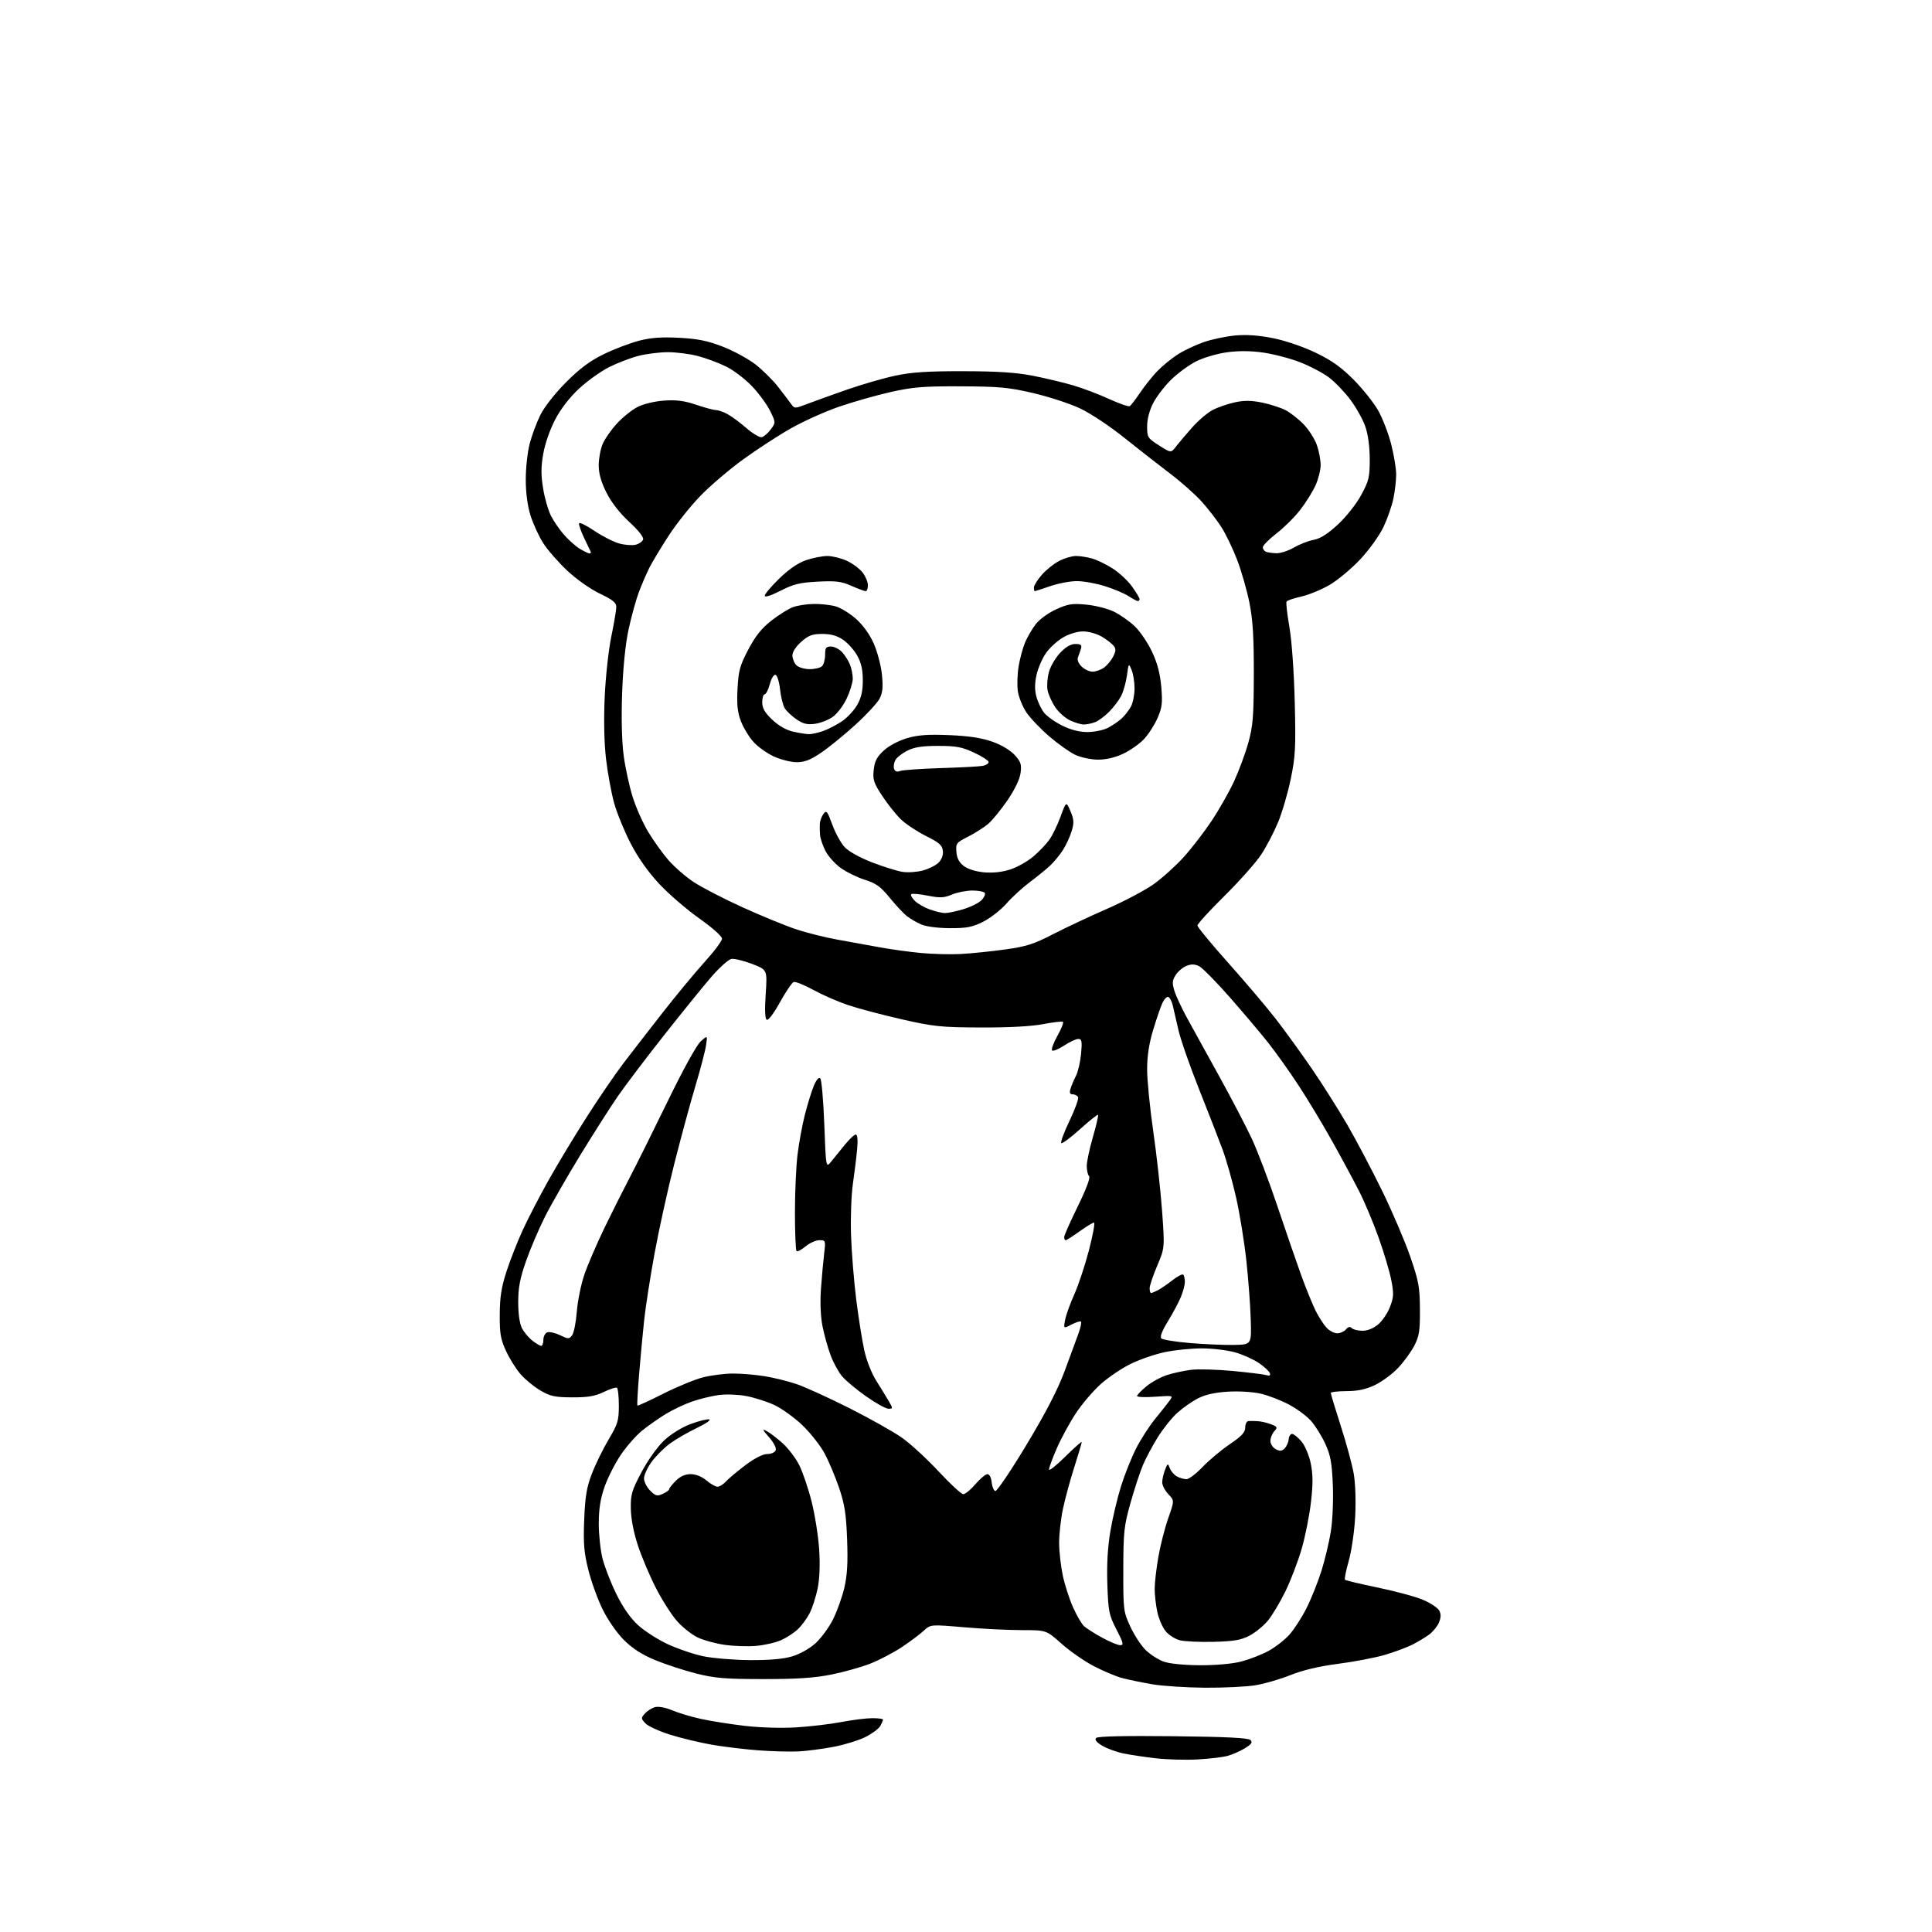 <?xml version="1.0" encoding="UTF-8" standalone="no"?>
<svg 
  version="1.1" 
  xmlns="http://www.w3.org/2000/svg" 
  xmlns:xlink="http://www.w3.org/1999/xlink" 
  xmlns:svg="http://www.w3.org/2000/svg"
  xmlns:rdf="http://www.w3.org/1999/02/22-rdf-syntax-ns#"
  xmlns:cc="http://creativecommons.org/ns#"
  xmlns:dc="http://purl.org/dc/elements/1.1/"
  viewBox="0 0 768 768"
  width="768"
  height="768"
>
<style>svg {background-color: white; }</style>"
<path stroke="none" fill="black" fill-rule="evenodd" d="M475.98,699.41C471.32,699.66 463.92,699.46 459.55,698.96C455.18,698.47 449.32,697.59 446.53,697.01C443.73,696.43 439.94,695.03 438.09,693.91C435.82,692.53 435.06,691.54 435.75,690.85C436.40,690.20 447.24,689.96 466.33,690.17C487.38,690.40 496.24,690.84 497.08,691.68C497.99,692.59 497.49,693.35 494.88,694.95C493.02,696.09 489.92,697.46 487.98,697.99C486.05,698.52 480.65,699.16 475.98,699.41zM317.50,696.21C314.20,696.38 307.12,696.20 301.77,695.81C296.41,695.43 288.02,694.42 283.13,693.58C278.23,692.73 270.65,690.91 266.28,689.53C261.90,688.15 257.51,686.11 256.51,685.01C254.78,683.10 254.78,682.90 256.42,681.09C257.37,680.04 259.20,678.91 260.49,678.59C261.82,678.26 264.72,678.81 267.20,679.87C269.60,680.90 274.69,682.43 278.53,683.27C282.36,684.12 290.21,685.37 295.96,686.04C302.10,686.77 310.60,687.02 316.51,686.66C322.06,686.32 330.17,685.36 334.55,684.52C338.92,683.69 344.41,683.00 346.75,683.00C349.09,683.00 351.00,683.25 351.00,683.57C351.00,683.88 350.53,685.00 349.96,686.07C349.39,687.13 346.76,689.10 344.12,690.44C341.47,691.78 335.75,693.56 331.41,694.39C327.06,695.22 320.80,696.04 317.50,696.21zM479.00,670.89C471.57,670.84 462.12,670.22 458.00,669.52C453.88,668.81 448.48,667.69 446.00,667.03C443.52,666.36 438.45,664.22 434.72,662.27C430.99,660.32 425.24,656.31 421.93,653.36C415.92,648.00 415.92,648.00 406.21,648.00C400.87,648.00 390.52,647.49 383.20,646.86C369.90,645.72 369.90,645.72 367.20,648.24C365.72,649.62 361.80,652.55 358.50,654.75C355.20,656.94 349.57,659.89 346.00,661.30C342.43,662.70 335.45,664.66 330.50,665.66C323.81,667.00 316.87,667.46 303.50,667.46C288.22,667.45 284.17,667.12 276.69,665.23C271.85,664.01 264.50,661.60 260.36,659.88C255.12,657.70 251.37,655.27 247.98,651.89C245.21,649.11 241.59,643.91 239.56,639.76C237.59,635.77 235.04,628.71 233.88,624.07C232.14,617.12 231.85,613.61 232.23,604.07C232.61,594.76 233.21,591.18 235.31,585.75C236.74,582.04 239.73,575.94 241.95,572.19C245.59,566.07 246.00,564.71 246.00,558.75C246.00,555.10 245.66,551.91 245.24,551.65C244.82,551.39 242.45,552.15 239.99,553.34C236.51,555.02 233.70,555.49 227.46,555.47C220.58,555.44 218.76,555.05 214.85,552.76C212.33,551.28 208.80,548.40 207.00,546.34C205.19,544.29 202.57,540.11 201.16,537.05C199.00,532.36 198.61,530.11 198.66,522.50C198.70,515.56 199.32,511.62 201.39,505.27C202.87,500.74 205.79,493.31 207.89,488.77C209.98,484.22 214.60,475.32 218.15,469.00C221.70,462.68 228.49,451.43 233.24,444.00C237.98,436.57 244.49,427.06 247.68,422.85C250.88,418.65 257.98,409.48 263.45,402.49C268.92,395.49 276.46,386.40 280.20,382.28C283.94,378.16 287.00,374.04 287.00,373.13C287.00,372.17 283.17,368.76 277.96,365.08C272.99,361.57 265.83,355.40 262.07,351.37C257.60,346.58 253.64,340.97 250.67,335.23C248.17,330.38 245.22,323.16 244.11,319.17C243.01,315.18 241.57,307.32 240.91,301.71C240.16,295.26 239.97,286.16 240.38,277.00C240.74,269.02 241.92,258.23 243.01,253.00C244.09,247.78 244.98,242.51 244.99,241.30C245.00,239.57 243.60,238.43 238.46,235.98C234.76,234.22 229.15,230.27 225.54,226.89C222.03,223.60 217.72,218.68 215.97,215.96C214.22,213.23 211.94,208.26 210.89,204.91C209.68,201.02 209.00,195.86 209.00,190.62C209.00,186.11 209.69,179.74 210.53,176.46C211.37,173.18 213.29,168.03 214.78,165.00C216.38,161.77 220.59,156.40 225.00,151.97C230.49,146.46 234.51,143.47 240.00,140.79C244.12,138.78 250.43,136.38 254.00,135.45C258.80,134.21 262.99,133.91 270.02,134.28C277.39,134.67 281.31,135.47 287.31,137.80C291.58,139.46 297.42,142.63 300.29,144.85C303.15,147.08 307.18,151.05 309.24,153.70C311.30,156.34 313.63,159.40 314.42,160.50C315.84,162.47 315.92,162.47 320.68,160.65C323.33,159.63 330.45,157.07 336.50,154.95C342.55,152.84 351.32,150.30 356.00,149.31C362.47,147.94 368.91,147.53 383.00,147.56C396.44,147.58 403.96,148.08 410.50,149.35C415.45,150.32 422.65,152.03 426.50,153.16C430.35,154.28 436.81,156.73 440.86,158.59C444.92,160.45 448.62,161.73 449.10,161.44C449.58,161.14 451.39,158.78 453.13,156.20C454.87,153.61 457.91,149.79 459.89,147.70C461.88,145.61 465.56,142.57 468.08,140.95C470.60,139.33 475.30,137.10 478.52,135.99C481.74,134.89 487.36,133.70 491.01,133.36C495.50,132.95 500.36,133.29 506.07,134.43C510.97,135.41 518.06,137.83 523.00,140.21C529.35,143.26 533.16,145.97 538.06,150.90C541.67,154.53 546.06,160.04 547.83,163.15C549.59,166.25 551.92,172.29 553.01,176.56C554.11,180.83 555.00,186.25 555.00,188.61C555.00,190.97 554.50,195.29 553.89,198.20C553.29,201.12 551.51,206.20 549.95,209.50C548.38,212.82 544.29,218.52 540.81,222.25C537.34,225.96 531.86,230.55 528.64,232.45C525.41,234.35 520.33,236.45 517.34,237.12C514.35,237.79 511.69,238.69 511.42,239.13C511.15,239.56 511.66,244.10 512.55,249.21C513.50,254.65 514.38,267.00 514.68,279.00C515.13,297.13 514.95,300.66 513.11,309.57C511.97,315.11 509.71,322.86 508.08,326.81C506.45,330.75 503.41,336.57 501.32,339.74C499.22,342.91 492.67,350.28 486.76,356.13C480.84,361.97 476.00,367.27 476.00,367.90C476.00,368.53 481.52,375.22 488.26,382.77C495.00,390.32 503.48,400.32 507.11,405.00C510.74,409.68 517.18,418.56 521.42,424.74C525.66,430.92 532.06,441.05 535.65,447.24C539.23,453.43 545.45,465.25 549.48,473.50C553.50,481.75 558.50,493.45 560.59,499.50C563.96,509.28 564.39,511.61 564.44,520.50C564.49,529.10 564.17,531.13 562.17,535.00C560.88,537.48 557.96,541.47 555.67,543.87C553.37,546.27 549.25,549.30 546.50,550.61C542.91,552.31 539.74,552.98 535.25,552.99C531.81,553.00 529.00,553.34 529.01,553.75C529.01,554.16 530.81,560.08 533.00,566.90C535.20,573.72 537.51,582.24 538.13,585.83C538.79,589.62 539.03,596.77 538.70,602.93C538.39,608.80 537.25,616.61 536.14,620.49C535.04,624.33 534.37,627.70 534.65,627.98C534.93,628.26 540.86,629.67 547.83,631.11C554.80,632.55 562.88,634.75 565.79,636.00C568.70,637.26 571.55,639.16 572.12,640.23C572.86,641.61 572.83,642.99 572.02,644.95C571.39,646.47 569.65,648.62 568.16,649.73C566.66,650.83 563.65,652.64 561.47,653.76C559.29,654.87 554.35,656.70 550.50,657.84C546.65,658.97 538.31,660.57 531.96,661.39C524.32,662.38 517.90,663.90 512.94,665.89C508.83,667.53 502.55,669.36 498.98,669.93C495.42,670.51 486.43,670.94 479.00,670.89zM477.04,661.96C483.42,661.98 489.90,661.40 493.47,660.47C496.70,659.62 501.55,657.74 504.23,656.28C506.91,654.82 510.65,651.92 512.53,649.84C514.41,647.75 517.48,643.00 519.36,639.27C521.23,635.55 523.89,628.90 525.28,624.50C526.66,620.10 528.35,613.03 529.03,608.79C529.72,604.43 530.07,596.40 529.82,590.29C529.45,581.47 528.91,578.47 526.83,573.95C525.44,570.90 522.90,566.81 521.18,564.86C519.47,562.91 515.47,559.95 512.29,558.28C509.10,556.61 504.09,554.68 501.15,554.00C498.13,553.30 492.48,552.95 488.15,553.21C482.94,553.52 479.13,554.37 476.20,555.88C473.84,557.09 470.15,559.68 467.99,561.63C465.84,563.57 462.34,567.94 460.23,571.33C458.11,574.72 455.44,579.75 454.28,582.50C453.13,585.25 450.92,592.00 449.37,597.50C446.81,606.59 446.56,609.00 446.53,624.00C446.50,640.04 446.58,640.67 449.34,646.64C450.90,650.01 453.65,654.21 455.46,655.96C457.27,657.72 460.49,659.77 462.62,660.53C464.95,661.36 470.72,661.93 477.04,661.96zM298.07,659.92C305.84,659.97 311.36,659.49 314.88,658.44C317.92,657.54 321.81,655.36 324.14,653.25C326.35,651.26 329.48,647.01 331.10,643.81C332.71,640.61 334.74,634.96 335.62,631.25C336.79,626.24 337.09,621.27 336.74,612.00C336.37,601.85 335.77,598.00 333.57,591.50C332.07,587.10 329.48,580.93 327.81,577.79C326.13,574.65 322.13,569.57 318.91,566.50C315.70,563.43 310.64,559.81 307.68,558.45C304.71,557.10 299.69,555.50 296.51,554.92C293.33,554.33 288.46,554.16 285.67,554.55C282.89,554.93 278.17,556.08 275.19,557.11C272.21,558.13 267.46,560.38 264.63,562.10C261.81,563.83 257.58,566.79 255.23,568.70C252.88,570.61 249.10,574.91 246.82,578.26C244.54,581.62 241.64,587.32 240.36,590.93C238.69,595.68 238.04,599.73 238.02,605.54C238.01,609.96 238.68,616.26 239.51,619.54C240.34,622.82 242.80,629.14 244.98,633.60C247.56,638.87 250.55,643.17 253.54,645.93C256.06,648.26 261.36,651.68 265.31,653.53C269.27,655.39 275.65,657.56 279.50,658.37C283.35,659.18 291.71,659.87 298.07,659.92zM300.50,654.27C297.20,654.55 291.57,654.36 288.00,653.84C284.43,653.33 279.59,652.00 277.26,650.87C274.93,649.75 271.25,646.82 269.08,644.35C266.91,641.89 263.14,635.97 260.70,631.19C258.25,626.41 255.04,618.80 253.55,614.27C251.87,609.14 250.82,603.67 250.76,599.71C250.67,594.05 251.13,592.50 255.07,585.10C257.61,580.34 261.41,575.02 264.04,572.56C266.70,570.07 271.04,567.38 274.45,566.10C277.67,564.90 281.03,564.06 281.90,564.23C282.78,564.41 280.57,565.94 277.00,567.65C273.43,569.35 268.59,572.16 266.25,573.88C263.92,575.60 260.66,578.87 259.00,581.15C257.35,583.43 256.00,586.38 256.00,587.70C256.00,589.01 257.10,591.20 258.45,592.54C260.59,594.68 261.23,594.85 263.45,593.84C264.85,593.20 266.00,592.36 266.00,591.98C266.00,591.59 267.19,590.09 268.64,588.64C270.42,586.86 272.34,586.00 274.56,586.00C276.61,586.00 278.97,586.94 280.82,588.50C282.45,589.88 284.44,591.00 285.24,591.00C286.04,591.00 287.54,590.06 288.59,588.90C289.63,587.75 293.12,584.82 296.34,582.40C300.01,579.65 303.24,578.00 304.99,578.00C306.55,578.00 308.04,577.34 308.36,576.50C308.70,575.62 307.60,573.47 305.72,571.33C302.98,568.21 302.85,567.85 304.84,568.91C306.12,569.60 308.97,571.79 311.17,573.77C313.36,575.75 316.29,579.61 317.68,582.35C319.06,585.08 321.28,591.59 322.60,596.81C323.93,602.02 325.29,610.61 325.63,615.90C326.03,622.08 325.81,627.64 325.01,631.50C324.33,634.80 322.92,639.17 321.88,641.21C320.85,643.25 318.76,646.11 317.25,647.56C315.74,649.02 312.70,651.01 310.50,651.99C308.30,652.97 303.80,654.00 300.50,654.27zM445.26,653.98C446.79,654.00 446.60,653.16 443.81,647.75C440.83,641.97 440.56,640.62 440.19,629.79C439.92,621.84 440.32,615.00 441.42,608.50C442.32,603.24 444.22,595.23 445.65,590.71C447.07,586.20 449.72,579.55 451.53,575.95C453.34,572.35 456.77,567.01 459.16,564.07C461.55,561.14 464.16,557.83 464.97,556.72C466.42,554.73 466.33,554.71 459.22,555.22C455.25,555.50 452.00,555.38 452.00,554.94C452.00,554.50 453.67,552.77 455.72,551.08C457.76,549.39 461.48,547.37 463.97,546.58C466.46,545.78 470.75,544.86 473.50,544.52C476.25,544.18 483.68,544.38 490.00,544.98C496.32,545.57 502.34,546.32 503.37,546.63C504.65,547.03 505.10,546.79 504.79,545.85C504.54,545.11 502.58,543.29 500.42,541.82C498.26,540.35 494.00,538.43 490.93,537.57C487.87,536.71 481.94,536.00 477.75,536.00C473.56,536.00 466.96,536.67 463.08,537.48C459.20,538.30 453.12,540.39 449.56,542.12C446.00,543.85 440.62,547.47 437.60,550.16C434.59,552.86 430.12,558.08 427.68,561.78C425.24,565.48 421.84,571.73 420.12,575.67C418.40,579.61 417.00,583.42 417.00,584.14C417.00,584.86 419.93,582.54 423.50,579.00C427.07,575.46 430.00,572.88 430.00,573.27C430.00,573.66 428.67,578.14 427.04,583.24C425.41,588.33 423.38,595.79 422.54,599.82C421.69,603.84 421.01,609.91 421.02,613.32C421.03,616.72 421.68,622.54 422.47,626.27C423.26,629.99 425.10,635.70 426.56,638.96C428.03,642.23 429.99,645.59 430.92,646.43C431.86,647.28 435.07,649.32 438.06,650.97C441.05,652.61 444.29,653.97 445.26,653.98zM482.50,652.65C477.00,652.79 470.93,652.51 469.02,652.03C467.10,651.55 464.53,649.90 463.30,648.36C462.08,646.82 460.60,643.38 460.04,640.73C459.47,638.07 459.00,633.96 459.00,631.58C459.00,629.21 459.66,623.49 460.47,618.88C461.27,614.27 463.04,607.35 464.40,603.50C466.86,596.50 466.86,596.50 464.43,593.95C463.09,592.54 462.00,590.43 462.00,589.26C462.00,588.09 462.50,585.86 463.10,584.32C464.18,581.57 464.23,581.56 465.05,583.68C465.51,584.89 466.78,586.35 467.88,586.93C468.97,587.52 470.67,588.00 471.64,588.00C472.62,588.00 475.50,585.82 478.04,583.15C480.59,580.48 485.44,576.41 488.84,574.11C493.59,570.89 495.00,569.36 495.00,567.46C495.00,566.11 495.56,564.95 496.25,564.89C496.94,564.83 498.62,564.85 500.00,564.94C501.38,565.02 503.75,565.58 505.28,566.18C507.82,567.17 507.93,567.42 506.53,568.96C505.69,569.90 505.00,571.62 505.00,572.79C505.00,573.97 505.95,575.44 507.12,576.06C508.77,576.95 509.55,576.88 510.67,575.76C511.45,574.97 512.17,573.36 512.26,572.16C512.35,570.97 512.96,570.00 513.62,570.00C514.28,570.00 515.95,571.35 517.34,572.99C518.77,574.70 520.36,578.44 521.04,581.71C521.94,586.01 521.96,589.82 521.14,597.01C520.55,602.28 518.89,610.62 517.47,615.54C516.06,620.47 513.15,628.10 511.01,632.50C508.87,636.90 505.70,642.20 503.96,644.28C502.23,646.36 498.94,649.03 496.65,650.22C493.34,651.95 490.47,652.44 482.50,652.65zM382.90,593.96C383.68,593.98 385.85,592.20 387.73,590.00C389.62,587.80 391.77,586.00 392.51,586.00C393.31,586.00 394.00,587.32 394.19,589.17C394.36,590.92 395.01,592.51 395.63,592.72C396.25,592.92 401.82,584.68 408.00,574.41C415.70,561.62 420.49,552.37 423.18,545.11C425.35,539.28 427.82,532.56 428.67,530.20C429.53,527.83 429.99,525.66 429.71,525.37C429.42,525.09 427.74,525.60 425.96,526.52C422.74,528.18 422.74,528.18 423.40,524.66C423.77,522.72 425.39,518.21 427.01,514.63C428.63,511.06 431.26,503.16 432.85,497.07C434.44,490.98 435.35,486.00 434.88,486.00C434.40,486.00 431.81,487.57 429.13,489.50C426.45,491.43 423.98,493.00 423.63,493.00C423.28,493.00 423.01,492.44 423.03,491.75C423.05,491.06 425.49,485.55 428.46,479.50C431.79,472.70 433.50,468.14 432.92,467.55C432.42,467.03 432.00,465.20 432.00,463.50C432.00,461.79 433.10,456.61 434.45,451.98C435.79,447.35 436.71,443.38 436.49,443.16C436.27,442.94 433.07,445.49 429.37,448.83C425.67,452.17 422.30,454.68 421.88,454.42C421.46,454.17 422.93,450.17 425.15,445.54C427.37,440.91 428.90,436.64 428.54,436.06C428.18,435.48 427.20,435.00 426.37,435.00C425.27,435.00 425.05,434.40 425.56,432.75C425.94,431.51 426.92,429.19 427.74,427.59C428.55,425.99 429.46,422.05 429.75,418.84C430.20,413.85 430.04,413.00 428.62,413.00C427.70,413.00 425.16,414.19 422.96,415.65C420.76,417.10 418.63,417.97 418.23,417.57C417.83,417.17 418.77,414.58 420.31,411.81C421.86,409.05 422.87,406.54 422.56,406.23C422.26,405.93 418.75,406.31 414.76,407.09C410.11,407.99 401.22,408.48 390.00,408.44C374.01,408.38 371.28,408.10 358.32,405.16C350.53,403.38 340.89,400.82 336.92,399.47C332.94,398.12 326.78,395.41 323.21,393.45C319.65,391.49 316.17,390.11 315.48,390.37C314.79,390.64 312.34,394.27 310.03,398.44C307.61,402.82 305.40,405.75 304.79,405.37C304.09,404.94 303.95,401.45 304.38,395.11C305.02,385.50 305.02,385.50 298.98,383.18C295.66,381.91 291.97,381.01 290.79,381.18C289.60,381.36 285.91,384.67 282.57,388.56C279.23,392.45 270.77,402.90 263.77,411.78C256.76,420.66 248.61,431.43 245.64,435.71C242.68,440.00 235.91,450.62 230.59,459.31C225.28,468.01 218.96,479.03 216.56,483.81C214.16,488.59 210.80,496.47 209.10,501.33C206.70,508.17 206.00,511.84 206.00,517.63C206.00,522.27 206.56,526.18 207.48,527.96C208.29,529.54 210.15,531.76 211.61,532.91C213.08,534.06 214.66,535.00 215.13,535.00C215.61,535.00 216.00,533.92 216.00,532.61C216.00,531.29 216.68,529.95 217.52,529.63C218.35,529.31 220.65,529.82 222.61,530.76C225.99,532.36 226.26,532.36 227.45,530.74C228.14,529.80 228.98,525.53 229.31,521.26C229.65,516.99 231.01,510.35 232.35,506.50C233.68,502.65 237.28,494.32 240.33,488.00C243.39,481.68 247.91,472.68 250.37,468.00C252.83,463.32 259.55,449.82 265.30,438.00C271.46,425.33 276.88,415.47 278.51,414.00C281.28,411.50 281.28,411.50 280.64,415.64C280.30,417.92 278.41,425.12 276.45,431.64C274.49,438.17 270.72,452.05 268.07,462.50C265.42,472.95 261.85,489.15 260.15,498.50C258.44,507.85 256.59,519.77 256.04,525.00C255.48,530.23 254.58,539.87 254.04,546.44C253.49,553.01 253.20,558.53 253.38,558.72C253.57,558.90 258.17,556.80 263.61,554.04C269.05,551.29 276.18,548.35 279.46,547.52C282.74,546.68 288.14,546.00 291.46,546.01C294.78,546.01 300.40,546.48 303.93,547.06C307.47,547.63 313.10,549.01 316.43,550.12C319.77,551.23 329.25,555.54 337.50,559.69C345.75,563.84 355.26,569.19 358.63,571.58C362.00,573.97 368.53,579.98 373.13,584.93C377.73,589.87 382.13,593.94 382.90,593.96zM353.18,560.00C352.15,560.00 348.17,557.79 344.32,555.09C340.47,552.39 336.16,548.79 334.74,547.10C333.32,545.41 331.26,541.64 330.17,538.72C329.08,535.80 327.63,530.60 326.95,527.17C326.19,523.28 325.96,517.65 326.35,512.22C326.70,507.42 327.27,501.14 327.62,498.25C328.24,493.12 328.19,493.00 325.70,493.00C324.30,493.00 321.83,494.11 320.22,495.47C318.60,496.83 316.99,497.66 316.64,497.31C316.29,496.95 316.00,490.09 316.00,482.06C316.00,474.02 316.46,463.63 317.03,458.97C317.60,454.31 318.92,447.12 319.98,443.00C321.03,438.88 322.62,433.75 323.51,431.62C324.53,429.20 325.49,428.09 326.08,428.68C326.59,429.19 327.31,437.43 327.67,446.97C328.33,464.32 328.33,464.32 330.41,461.75C331.56,460.33 333.99,457.34 335.81,455.09C337.63,452.84 339.59,451.00 340.18,451.00C340.86,451.00 341.06,453.03 340.73,456.75C340.45,459.91 339.69,466.10 339.05,470.50C338.40,474.90 338.07,484.12 338.30,491.00C338.53,497.88 339.46,509.35 340.35,516.50C341.25,523.65 342.68,532.70 343.53,536.60C344.45,540.86 346.43,545.87 348.47,549.10C350.34,552.07 352.59,555.74 353.46,557.25C354.96,559.84 354.94,560.00 353.18,560.00zM490.50,534.63C497.50,534.50 497.50,534.50 497.19,524.50C497.03,519.00 496.24,508.46 495.44,501.09C494.64,493.71 492.82,482.49 491.40,476.16C489.98,469.83 487.56,461.24 486.03,457.08C484.49,452.91 480.25,442.02 476.61,432.88C472.97,423.74 469.28,413.17 468.43,409.38C467.57,405.60 466.55,401.19 466.17,399.58C465.78,397.97 464.99,396.50 464.41,396.30C463.82,396.11 462.77,397.20 462.06,398.72C461.36,400.25 459.70,405.07 458.39,409.43C456.76,414.83 456.00,419.81 456.00,425.08C456.00,429.34 457.09,440.39 458.43,449.66C459.77,458.92 461.34,473.15 461.94,481.29C463.01,496.07 463.01,496.07 460.01,503.14C458.35,507.03 457.00,511.06 457.00,512.10C457.00,513.15 457.25,514.00 457.57,514.00C457.88,514.00 459.11,513.48 460.32,512.86C461.52,512.23 464.12,510.44 466.11,508.88C468.10,507.33 470.01,506.34 470.36,506.69C470.71,507.05 471.00,508.33 471.00,509.54C471.00,510.76 470.28,513.50 469.39,515.63C468.51,517.76 466.19,522.10 464.23,525.29C461.94,529.02 461.02,531.42 461.64,532.04C462.17,532.57 467.31,533.40 473.05,533.88C478.80,534.37 486.65,534.70 490.50,534.63zM531.55,530.00C532.76,530.00 534.33,529.31 535.04,528.46C535.92,527.39 536.63,527.23 537.36,527.96C537.93,528.53 539.85,529.00 541.62,529.00C543.61,529.00 546.00,528.03 547.85,526.47C549.50,525.08 551.62,521.94 552.56,519.48C554.04,515.60 554.11,514.21 553.04,508.80C552.37,505.37 550.12,497.83 548.05,492.04C545.98,486.24 542.59,478.12 540.51,474.00C538.44,469.88 533.60,460.88 529.76,454.00C525.92,447.12 519.83,437.00 516.22,431.50C512.62,426.00 507.17,418.35 504.13,414.50C501.08,410.65 494.22,402.54 488.89,396.47C483.55,390.40 478.11,384.86 476.80,384.16C475.08,383.24 473.69,383.17 471.76,383.90C470.30,384.46 468.34,386.08 467.41,387.50C465.99,389.66 465.90,390.71 466.82,393.80C467.43,395.83 469.79,400.88 472.06,405.00C474.33,409.12 480.04,419.48 484.75,428.00C489.45,436.52 495.21,447.55 497.54,452.50C499.86,457.45 504.48,469.60 507.80,479.50C511.11,489.40 515.40,501.82 517.31,507.10C519.23,512.37 521.80,518.67 523.01,521.10C524.23,523.52 526.15,526.51 527.29,527.75C528.42,528.99 530.34,530.00 531.55,530.00zM382.00,379.23C386.12,379.00 394.00,378.20 399.50,377.44C407.93,376.27 410.91,375.33 418.50,371.41C423.45,368.85 433.10,364.31 439.94,361.33C446.79,358.34 455.18,353.91 458.59,351.48C462.00,349.04 467.35,344.23 470.48,340.78C473.61,337.32 478.61,330.85 481.59,326.38C484.57,321.92 488.60,314.81 490.56,310.58C492.51,306.36 495.07,299.43 496.24,295.20C498.07,288.59 498.38,284.75 498.41,268.00C498.44,253.09 498.02,246.39 496.65,239.52C495.66,234.59 493.47,226.94 491.77,222.52C490.08,218.11 487.26,212.25 485.50,209.50C483.74,206.75 480.22,202.19 477.66,199.36C475.11,196.54 469.53,191.59 465.27,188.36C461.01,185.14 452.80,178.71 447.01,174.09C441.01,169.28 433.34,164.21 429.15,162.26C425.10,160.38 416.78,157.67 410.65,156.24C400.99,153.99 397.16,153.64 382.00,153.57C367.17,153.51 362.92,153.85 354.16,155.82C348.47,157.09 339.24,159.71 333.66,161.63C328.07,163.55 319.45,167.42 314.50,170.22C309.55,173.02 301.00,178.57 295.50,182.56C290.00,186.54 282.30,193.10 278.39,197.15C274.48,201.19 268.80,208.32 265.77,213.00C262.73,217.68 259.30,223.39 258.13,225.70C256.96,228.02 255.07,232.42 253.92,235.49C252.77,238.56 250.94,245.22 249.85,250.29C248.60,256.11 247.67,265.39 247.31,275.50C246.95,285.49 247.18,294.83 247.92,300.36C248.57,305.24 250.19,312.67 251.52,316.89C252.85,321.10 255.64,327.35 257.72,330.78C259.80,334.21 263.38,339.20 265.68,341.87C267.99,344.54 272.49,348.46 275.68,350.58C278.88,352.71 287.57,357.21 295.00,360.59C302.43,363.97 312.01,367.91 316.29,369.34C320.57,370.78 328.00,372.65 332.79,373.50C337.58,374.35 345.10,375.72 349.50,376.53C353.90,377.34 361.32,378.38 366.00,378.82C370.68,379.27 377.88,379.45 382.00,379.23zM377.55,368.96C372.83,368.94 368.13,368.33 366.18,367.48C364.36,366.69 361.79,365.19 360.47,364.15C359.15,363.11 356.08,359.83 353.66,356.85C350.05,352.43 348.26,351.13 343.77,349.72C340.75,348.76 336.43,346.65 334.17,345.01C331.91,343.37 329.19,340.33 328.13,338.26C327.07,336.18 326.11,333.36 325.99,331.99C325.87,330.62 325.83,328.57 325.89,327.44C325.95,326.31 326.60,324.57 327.32,323.57C328.52,321.94 328.86,322.36 330.85,327.80C332.06,331.12 334.28,335.15 335.77,336.75C337.38,338.47 341.84,340.95 346.64,342.80C351.12,344.53 356.54,346.22 358.68,346.57C360.83,346.91 364.50,346.67 366.84,346.04C369.19,345.41 372.01,343.99 373.11,342.89C374.37,341.63 375.00,339.87 374.81,338.19C374.56,336.00 373.32,334.92 368.13,332.34C364.63,330.59 360.19,327.67 358.25,325.83C356.32,324.00 352.96,319.80 350.78,316.50C347.30,311.21 346.89,309.97 347.32,306.03C347.70,302.54 348.57,300.87 351.34,298.33C353.41,296.43 357.23,294.41 360.60,293.43C364.99,292.15 368.93,291.87 377.42,292.23C385.22,292.56 390.28,293.34 394.50,294.84C398.08,296.11 401.65,298.25 403.36,300.13C405.80,302.82 406.15,303.87 405.69,307.29C405.35,309.78 403.38,313.88 400.47,318.15C397.89,321.92 394.42,326.15 392.75,327.56C391.08,328.96 387.50,331.23 384.80,332.60C380.14,334.96 379.90,335.28 380.19,338.70C380.41,341.23 381.30,342.90 383.21,344.31C384.85,345.54 388.06,346.51 391.35,346.78C394.85,347.07 398.56,346.64 401.75,345.58C404.48,344.67 408.57,342.35 410.83,340.42C413.09,338.48 415.93,335.50 417.15,333.78C418.37,332.07 420.38,327.93 421.60,324.58C423.83,318.50 423.83,318.50 425.52,322.45C426.93,325.77 427.00,327.04 426.01,330.36C425.36,332.54 423.79,335.93 422.53,337.91C421.26,339.88 418.94,342.70 417.36,344.16C415.79,345.63 412.17,348.57 409.32,350.69C406.47,352.82 402.30,356.65 400.06,359.20C397.81,361.75 393.64,364.99 390.79,366.42C386.48,368.57 384.26,368.99 377.55,368.96zM375.57,362.96C376.71,362.98 379.99,362.30 382.87,361.44C385.75,360.59 389.00,359.00 390.09,357.91C391.18,356.82 391.80,355.49 391.48,354.96C391.15,354.43 388.94,354.00 386.56,354.00C384.19,354.00 380.53,354.72 378.43,355.59C375.21,356.94 373.70,357.00 368.71,356.02C365.46,355.38 362.54,355.13 362.21,355.46C361.88,355.79 362.53,356.97 363.65,358.09C364.77,359.21 367.44,360.75 369.59,361.52C371.74,362.29 374.43,362.93 375.57,362.96zM357.76,306.49C358.72,306.10 366.02,305.58 374.00,305.33C381.98,305.09 389.51,304.68 390.75,304.43C391.99,304.17 393.00,303.50 393.00,302.93C393.00,302.36 390.41,300.68 387.25,299.20C382.43,296.95 380.13,296.51 373.00,296.51C366.68,296.50 363.53,296.98 360.72,298.38C358.63,299.41 356.46,301.14 355.89,302.21C355.32,303.28 355.11,304.84 355.43,305.68C355.81,306.68 356.62,306.96 357.76,306.49zM316.65,302.99C314.37,302.98 310.25,301.93 307.49,300.65C304.74,299.37 301.08,296.72 299.37,294.76C297.65,292.81 295.46,289.15 294.50,286.63C293.17,283.15 292.85,280.06 293.18,273.77C293.56,266.57 294.12,264.55 297.47,258.19C300.30,252.81 302.73,249.76 306.67,246.69C309.62,244.38 313.49,241.97 315.27,241.33C317.04,240.68 320.75,240.12 323.50,240.08C326.25,240.04 330.13,240.46 332.12,241.02C334.12,241.57 337.75,243.79 340.21,245.95C342.98,248.39 345.67,252.10 347.28,255.70C348.72,258.90 350.20,264.47 350.57,268.08C351.09,273.15 350.87,275.34 349.64,277.73C348.76,279.44 344.41,284.13 339.97,288.17C335.53,292.20 329.41,297.19 326.35,299.25C322.13,302.10 319.80,303.00 316.65,302.99zM436.50,301.97C433.74,301.96 429.71,301.12 427.50,300.09C425.30,299.06 420.64,295.77 417.15,292.77C413.65,289.77 409.54,285.46 408.01,283.18C406.48,280.91 404.95,277.12 404.61,274.77C404.27,272.42 404.41,267.98 404.92,264.90C405.43,261.82 406.57,257.57 407.45,255.46C408.34,253.34 410.24,250.07 411.67,248.18C413.16,246.24 416.66,243.67 419.77,242.25C424.50,240.08 426.15,239.82 431.76,240.34C435.34,240.68 440.28,241.92 442.74,243.11C445.20,244.31 448.95,246.93 451.07,248.95C453.19,250.97 456.29,255.54 457.96,259.10C460.09,263.65 461.18,267.81 461.63,273.10C462.17,279.54 461.95,281.33 460.08,285.56C458.88,288.28 456.46,292.02 454.70,293.87C452.94,295.73 449.25,298.31 446.50,299.61C443.29,301.13 439.71,301.98 436.50,301.97zM321.50,291.85C322.60,291.88 325.21,291.30 327.30,290.56C329.39,289.81 332.80,288.02 334.88,286.59C336.95,285.15 339.63,282.23 340.82,280.10C342.38,277.33 343.00,274.56 342.98,270.36C342.97,266.15 342.33,263.38 340.72,260.53C339.48,258.35 336.95,255.53 335.09,254.28C332.73,252.69 330.25,252.00 326.89,252.00C322.92,252.00 321.44,252.55 318.53,255.10C316.39,256.99 315.00,259.12 315.00,260.53C315.00,261.81 315.71,263.56 316.57,264.43C317.44,265.30 319.82,266.00 321.87,266.00C323.92,266.00 326.14,265.46 326.80,264.80C327.46,264.14 328.00,262.11 328.00,260.30C328.00,257.51 328.36,257.00 330.33,257.00C331.60,257.00 333.60,258.01 334.76,259.25C335.92,260.49 337.35,262.77 337.93,264.32C338.52,265.86 339.00,268.34 338.99,269.82C338.98,271.29 337.91,274.79 336.61,277.60C335.30,280.40 332.81,283.71 331.07,284.95C329.33,286.19 326.13,287.44 323.96,287.73C320.89,288.14 319.26,287.75 316.63,285.95C314.77,284.68 312.68,282.71 311.97,281.58C311.26,280.45 310.42,277.08 310.09,274.09C309.77,271.11 308.96,268.48 308.31,268.27C307.61,268.04 306.65,269.57 306.02,271.94C305.42,274.17 304.49,276.00 303.96,276.00C303.43,276.00 303.00,277.42 303.00,279.15C303.00,281.53 303.98,283.24 306.98,286.09C309.49,288.48 312.52,290.22 315.23,290.83C317.58,291.36 320.40,291.81 321.50,291.85zM432.25,291.00C434.92,291.00 438.54,290.27 440.30,289.38C442.06,288.49 444.56,286.81 445.85,285.63C447.13,284.46 448.82,282.28 449.60,280.80C450.37,279.31 451.00,276.08 451.00,273.61C451.00,271.15 450.48,267.86 449.83,266.32C448.68,263.54 448.66,263.57 447.97,268.54C447.58,271.31 446.55,274.97 445.66,276.68C444.78,278.39 442.62,281.22 440.87,282.98C439.11,284.74 436.59,286.59 435.27,287.09C433.95,287.59 431.95,288.00 430.84,288.00C429.72,288.00 427.23,287.25 425.31,286.34C423.39,285.43 420.75,283.06 419.43,281.08C418.12,279.09 416.77,276.10 416.43,274.42C416.10,272.74 416.33,269.50 416.94,267.23C417.55,264.95 419.56,261.49 421.40,259.54C423.65,257.16 425.63,256.00 427.48,256.00C429.63,256.00 430.12,256.39 429.73,257.75C429.45,258.71 428.92,260.25 428.54,261.17C428.10,262.24 428.60,263.60 429.92,264.92C431.07,266.07 433.02,267.00 434.28,267.00C435.53,267.00 437.56,266.30 438.78,265.44C440.01,264.58 441.66,262.62 442.46,261.07C443.61,258.86 443.66,257.94 442.71,256.72C442.04,255.87 439.93,254.24 438.00,253.09C436.06,251.93 432.76,251.01 430.59,251.00C428.24,251.00 425.01,251.97 422.52,253.44C420.23,254.78 417.18,257.59 415.73,259.69C414.28,261.78 412.62,265.67 412.03,268.32C411.29,271.65 411.28,274.31 411.98,276.94C412.55,279.03 413.91,281.88 415.01,283.28C416.11,284.68 419.34,286.99 422.20,288.41C425.64,290.13 429.03,291.00 432.25,291.00zM452.25,238.93C451.84,238.89 450.15,237.98 448.50,236.91C446.85,235.84 442.64,234.08 439.14,232.98C435.65,231.89 430.66,231.00 428.05,231.00C425.45,231.00 420.70,231.90 417.50,233.00C414.30,234.10 411.53,235.00 411.34,235.00C411.15,235.00 411.00,234.34 411.00,233.53C411.00,232.73 412.42,230.45 414.16,228.48C415.89,226.50 419.02,224.01 421.12,222.94C423.21,221.87 426.18,221.00 427.71,221.01C429.24,221.01 432.09,221.45 434.03,221.99C435.98,222.53 439.67,224.31 442.24,225.94C444.81,227.57 448.29,230.79 449.96,233.10C451.63,235.41 453.00,237.68 453.00,238.15C453.00,238.62 452.66,238.97 452.25,238.93zM310.25,234.84C306.43,236.79 304.00,237.56 304.00,236.81C304.00,236.15 306.61,233.06 309.79,229.96C313.64,226.23 317.24,223.77 320.47,222.66C323.16,221.75 326.96,221.01 328.93,221.02C330.89,221.03 334.34,221.88 336.58,222.90C338.82,223.92 341.63,225.99 342.83,227.51C344.02,229.03 345.00,231.33 345.00,232.63C345.00,233.94 344.61,235.00 344.13,235.00C343.65,235.00 341.10,234.05 338.47,232.89C334.46,231.11 332.30,230.84 325.10,231.21C317.92,231.58 315.46,232.18 310.25,234.84zM234.33,220.00C234.79,220.00 234.99,219.66 234.78,219.25C234.57,218.84 233.38,216.34 232.13,213.70C230.88,211.06 230.01,208.50 230.18,208.01C230.36,207.52 233.12,208.88 236.32,211.04C239.53,213.20 243.97,215.45 246.21,216.06C248.44,216.66 251.35,216.88 252.68,216.54C254.00,216.21 255.33,215.29 255.64,214.50C255.98,213.61 253.91,210.96 250.14,207.47C246.31,203.92 242.97,199.64 241.05,195.77C238.94,191.57 238.00,188.22 238.00,184.96C238.00,182.37 238.69,178.58 239.54,176.55C240.39,174.53 242.96,170.83 245.25,168.35C247.54,165.86 251.23,162.90 253.46,161.77C255.81,160.57 260.22,159.51 264.00,159.24C268.90,158.90 272.03,159.31 276.72,160.89C280.14,162.05 283.65,163.00 284.52,163.00C285.39,163.00 287.39,163.67 288.97,164.49C290.55,165.30 293.96,167.80 296.54,170.04C299.12,172.27 301.92,173.97 302.76,173.80C303.60,173.64 305.21,172.26 306.34,170.75C308.40,167.99 308.40,167.99 306.16,163.40C304.94,160.88 301.71,156.45 298.98,153.58C296.26,150.70 291.58,147.14 288.59,145.68C285.60,144.21 280.55,142.34 277.37,141.51C274.18,140.68 268.84,140.00 265.50,140.00C262.16,140.00 256.85,140.67 253.70,141.49C250.56,142.31 245.33,144.32 242.08,145.96C238.84,147.60 233.50,151.42 230.22,154.45C226.46,157.94 222.95,162.47 220.70,166.75C218.63,170.70 216.64,176.39 215.95,180.39C215.03,185.63 215.02,188.91 215.90,194.22C216.53,198.04 217.94,202.92 219.03,205.06C220.12,207.20 222.47,210.61 224.26,212.64C226.04,214.67 228.85,217.16 230.50,218.16C232.15,219.17 233.88,219.99 234.33,220.00zM507.41,219.92C509.01,219.96 512.16,218.94 514.41,217.63C516.66,216.33 520.18,214.96 522.24,214.59C524.83,214.12 527.78,212.24 531.83,208.50C535.17,205.41 539.14,200.38 541.09,196.79C544.17,191.11 544.50,189.72 544.49,182.50C544.48,177.48 543.82,172.64 542.72,169.50C541.75,166.75 539.12,162.03 536.87,159.00C534.62,155.97 530.82,151.99 528.42,150.15C526.02,148.31 520.78,145.54 516.78,143.99C512.77,142.44 506.12,140.70 501.98,140.13C496.97,139.43 492.18,139.41 487.60,140.06C483.82,140.59 478.43,142.18 475.62,143.58C472.80,144.98 468.33,148.24 465.67,150.81C463.01,153.39 459.75,157.62 458.42,160.22C456.90,163.17 456.00,166.64 456.00,169.49C456.00,173.83 456.22,174.19 460.75,177.07C465.50,180.10 465.50,180.10 467.50,177.48C468.60,176.05 471.51,172.61 473.98,169.84C476.44,167.07 480.13,163.95 482.19,162.90C484.25,161.85 488.19,160.51 490.94,159.92C494.62,159.13 497.47,159.16 501.72,160.04C504.90,160.69 509.07,162.04 511.00,163.03C512.92,164.02 516.17,166.56 518.21,168.67C520.25,170.77 522.61,174.47 523.46,176.88C524.31,179.28 524.99,182.88 524.98,184.88C524.97,186.87 524.04,190.51 522.93,192.97C521.81,195.44 519.09,199.79 516.88,202.66C514.67,205.52 510.42,209.75 507.43,212.05C504.44,214.36 502.00,216.83 502.00,217.54C502.00,218.25 502.56,219.06 503.25,219.34C503.94,219.62 505.81,219.88 507.41,219.92z" />

</svg>